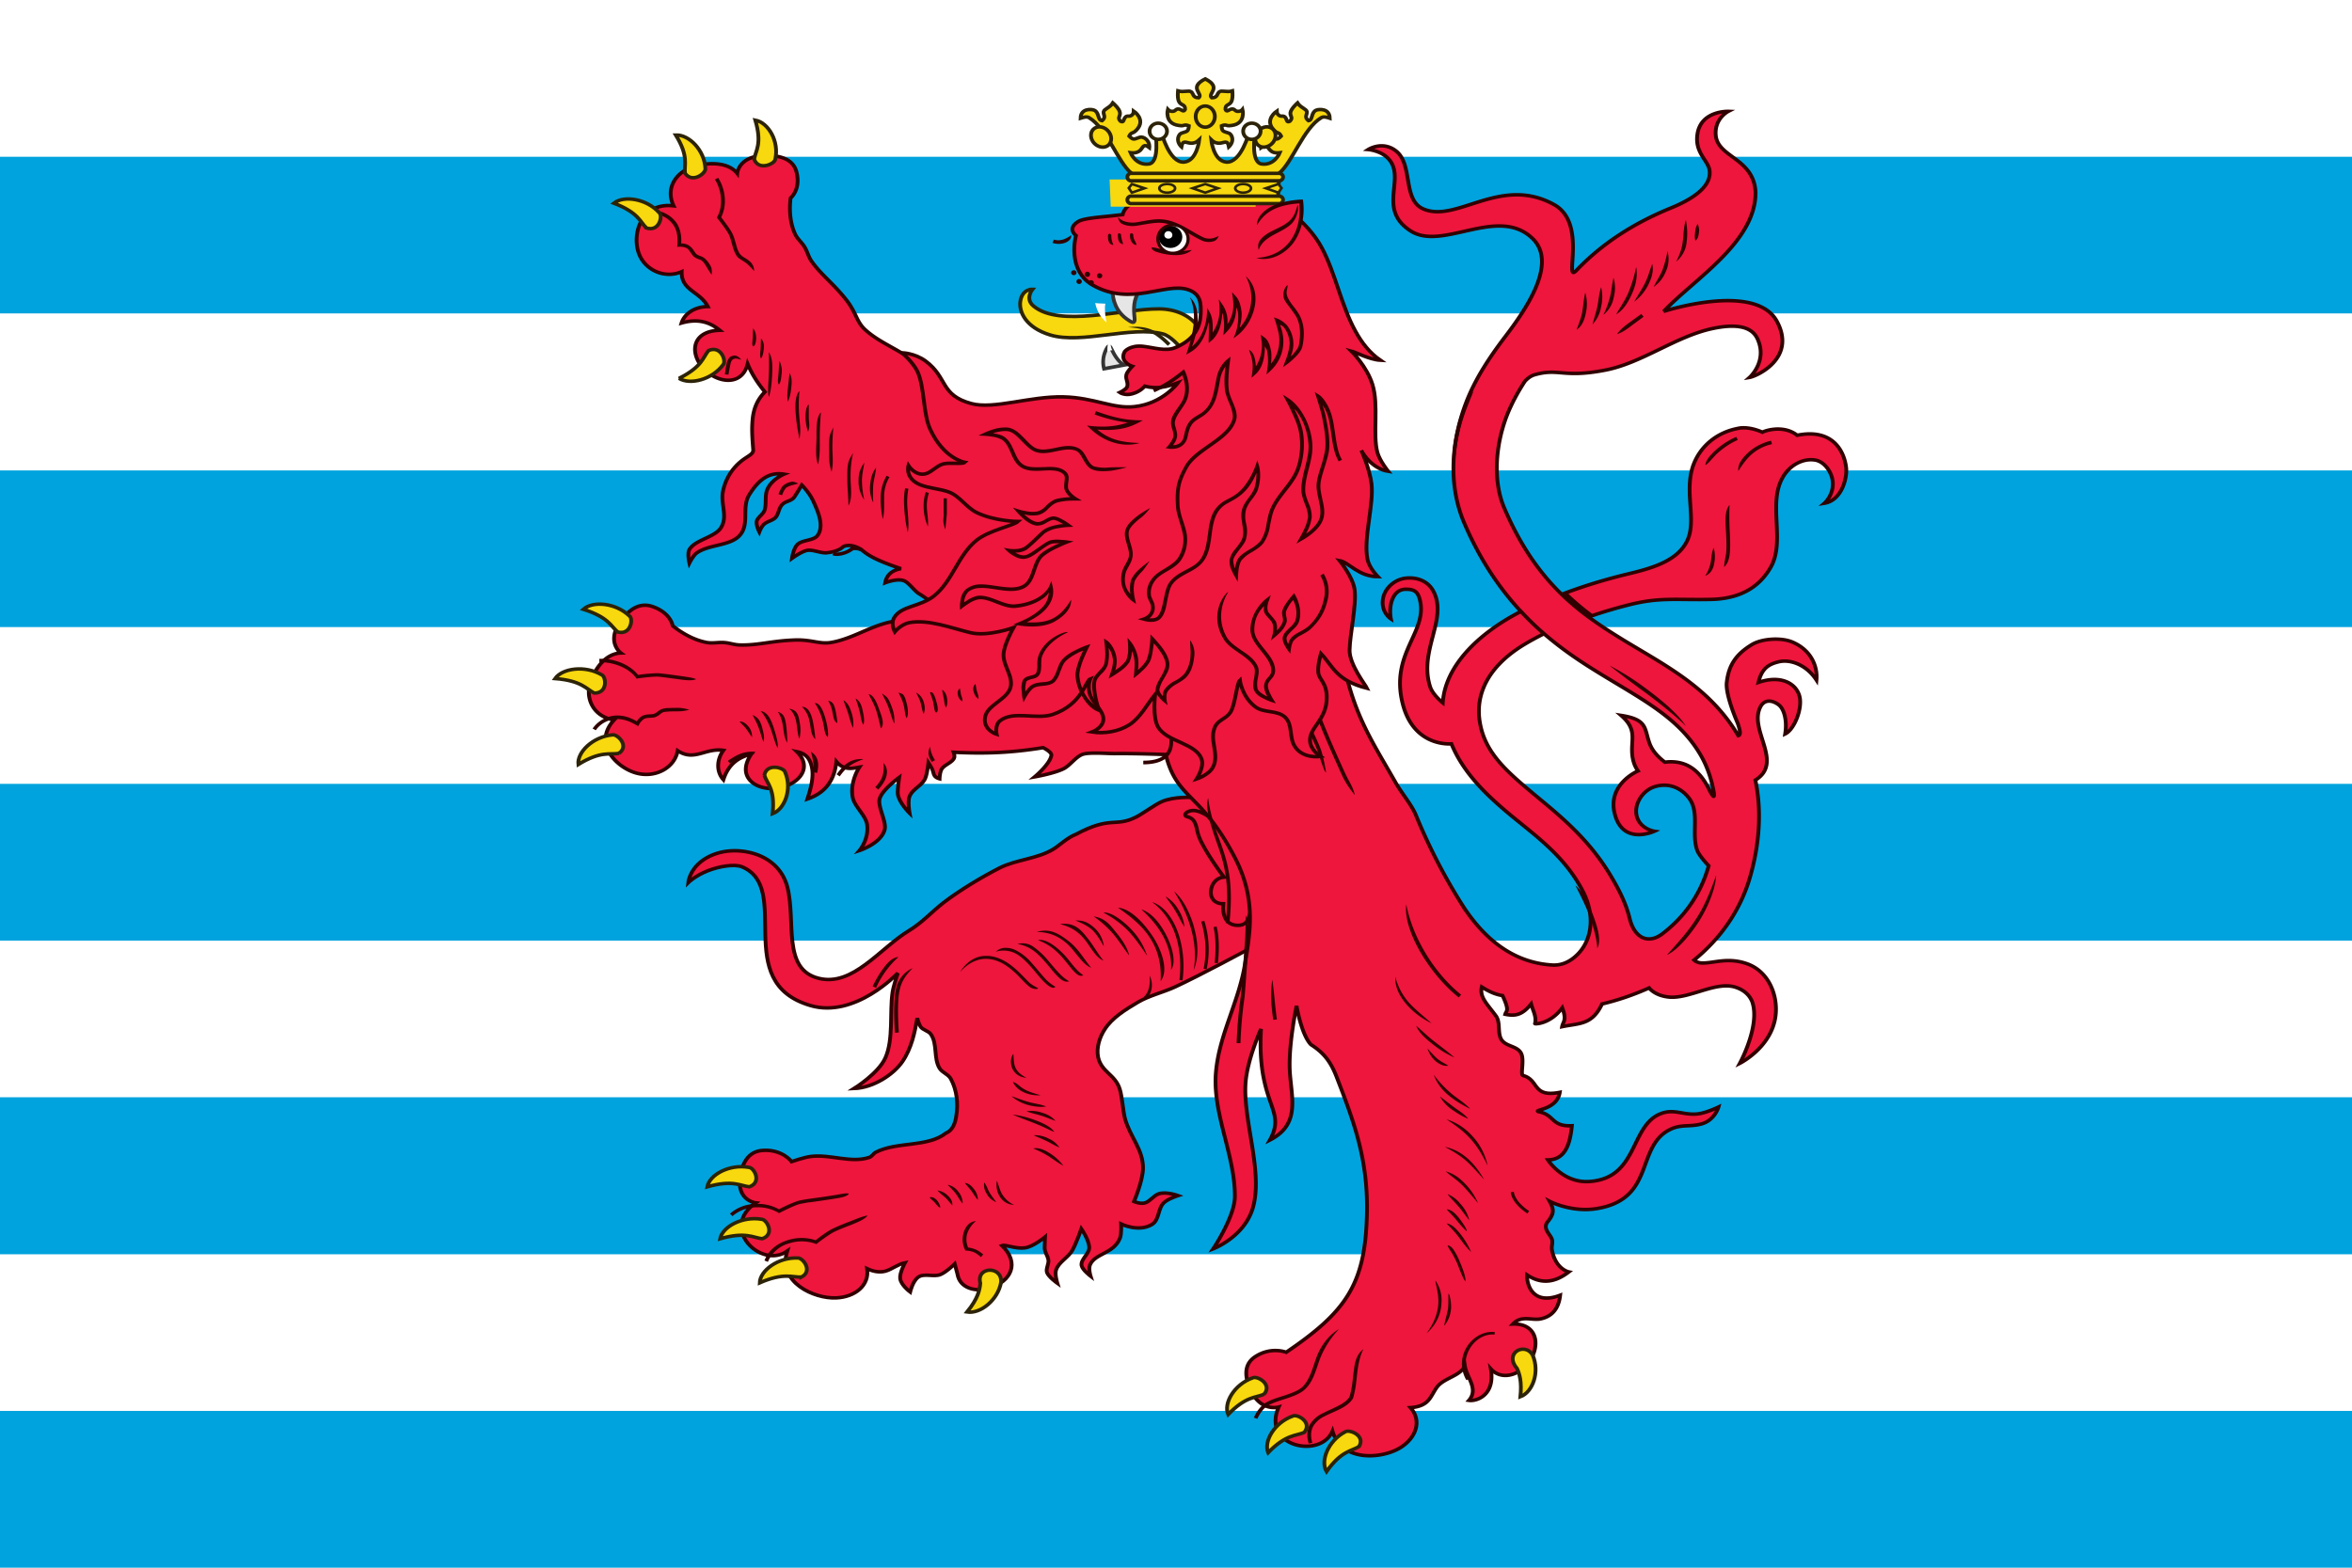 <svg xmlns="http://www.w3.org/2000/svg" width="48" height="32"><path style="fill:#fff;fill-opacity:1;stroke:none" d="M0 0h48v32H0z"/><path style="stroke:none;fill-rule:nonzero;fill:#00a3dd;fill-opacity:1" d="M0 28.8h48V32H0ZM0 22.398h48v3.204H0ZM0 16h48v3.2H0ZM0 9.602h48V12.8H0ZM0 3.2h48v3.198H0Zm0 0"/><path style="fill-rule:evenodd;fill:#ee163d;fill-opacity:1;stroke-width:.7;stroke-linecap:butt;stroke-linejoin:miter;stroke:#300000;stroke-opacity:1;stroke-miterlimit:4" d="M1374.329 555.714c-.25 0-.535.038-.82.115-3.957.802-7.022 3.59-8.306 7.41-1.746 5.346.749 11.113-1.176 15.2-1.854 3.972-6.523 5.385-10.98 6.531-4.241 1.108-8.127 2.406-11.62 3.82 1.604 1.68 3.28 3.17 4.955 4.545a84.204 84.204 0 0 1 6.701-2.14c5.882-1.642 8.805-.992 15.471-1.145 6.417-.153 9.411-3.438 10.98-6.34 2.816-5.156-.464-12.604 2.174-17.875 1.248-2.559 3.779-4.086 6.131-3.666 1.676.305 2.959 2.291 3.208 3.972.428 2.864-1.497 4.66-1.497 4.66 3.209-.573 4.242-5.042 4.028-7.143-.356-3.208-2.424-7.906-9.09-6.454-2.46-2.1-5.81-.993-6.452-.611 0 0-1.782-.955-3.707-.879Zm0 0" transform="matrix(.11 0 0 .102 -115.617 -47.95)"/><path style="fill-rule:evenodd;fill:#ee163d;fill-opacity:1;stroke-width:.7;stroke-linecap:butt;stroke-linejoin:miter;stroke:#300000;stroke-opacity:1;stroke-miterlimit:4" d="M1070.007 591.914s-3.53-.268-5.846.878c-1.14.535-3.6 2.483-4.706 3.056-3.885 2.1-4.562-.344-11.122 3.437-1.604.65-3.136 2.291-4.206 2.979-2.959 1.948-6.844 2.062-9.945 3.743-3.458 1.91-7.344 4.43-10.41 6.951-2.352 1.986-3.92 3.972-6.487 5.653-5.347 3.513-10.338 11.152-16.612 9.51-6.986-1.795-4.206-11.496-5.917-18.41-.855-3.399-3.386-6.148-7.664-6.95-4.064-.726-7.236.763-8.912 2.558-1.604 1.68-1.782 3.629-1.782 3.629s1.283-1.375 3.636-2.368c1.96-.84 4.883-1.413 6.31-.802 9.481 4.24-2.104 23.068 12.69 27.766 8.305 2.674 16.255-6.493 16.255-6.493s-.82 2.56-.998 3.896c-.535 3.972.213 9.396-1.32 13.062-1.247 3.094-5.81 6.15-5.81 6.15 3.6-.153 7.308-2.789 8.948-5.348 1.71-2.673 2.317-5.882 2.78-8.746 0 0 .214 1.031.606 1.719.428.687 1.497.84 1.925 1.527 1.248 1.948.463 4.775 1.604 6.799.5.878 1.676 1.222 2.103 2.139 1.105 2.215 1.39 4.965.998 7.41-.178 1.374-.641 2.864-1.925 3.436-3.386 2.865-9.09 1.643-13.01 3.82-.464.267-.714.878-1.213 1.031-3.386 1.222-7.236-.687-10.836-.19-1.212.152-3.565 1.03-3.565 1.03s-1.675-2.444-5.205-2.253c-2.673.114-3.85 2.253-4.313 5.041-.82 5.004 2.852 5.462 2.852 5.462-6.809 5.08 1.034 13.33 5.846 9.663-1.782 6.264 4.99 9.548 9.054 9.357 3.565-.153 6.239-2.52 5.775-5.843.963.496 2.21.84 3.387.496 1.176-.344 2.352-1.413 3.636-1.68 0 0-1.034 2.062-.892 3.17.143 1.298 1.854 2.673 1.854 2.673s.464-2.139 1.462-2.94c1.105-.88 2.851 0 4.135-.535 1.07-.459 2.673-2.14 2.673-2.14l.5 2.025c.427 2.865 3.386 3.705 6.095 2.788 3.85-1.375 5.525-4.965 2.174-8.479.642-.267 2.496.688 4.207.459 1.568-.191 3.778-2.177 3.778-2.177s-.071 1.413-.071 2.215c.036.878.5 1.413.677 2.291.179.84-.499 1.757-.25 2.598.322.916 1.926 2.138 1.926 2.138s-.5-1.757-.25-2.597c.464-1.642 2.317-2.52 3.066-4.048.748-1.452 1.64-4.24 1.64-4.24s1.461 2.254 1.461 3.781c0 1.26-1.604 2.292-1.426 3.552.143.879 1.676 2.14 1.676 2.14s-.428-1.452-.107-2.254c.927-2.33 4.42-2.215 5.56-5.347.321-.879.215-2.827.215-2.827s3.28 1.72 5.739.077c1.39-.917 1.033-3.17 2.21-4.354.748-.764 2.602-1.413 2.602-1.413s-2.246-.879-3.6-.344c-.891.344-1.497 1.375-2.389 1.757-.89.382-2.174-.23-2.174-.23s1.64-4.086 1.675-6.645c.036-3.781-2.424-6.302-3.35-9.968-.357-1.452-.535-4.469-.963-5.882-.856-2.98-3.458-3.4-4.028-6.455-.32-1.833.25-3.857 1.212-5.461 1.39-2.368 3.85-3.973 6.167-5.462 2.103-1.337 4.634-1.948 6.88-3.056 4.67-2.33 13.724-7.6 13.724-7.6l.499-15.888-9.625-14.514Zm0 0" transform="matrix(.11 0 0 .102 -93.358 -44.097)"/><path style="stroke:none;fill-rule:evenodd;fill:#300000;fill-opacity:1" d="M24.36 18.895c-.09-.301-.235-.567-.4-.7.102.16.247.422.333.715.09.293.121.617.066.895.121-.278.086-.61 0-.91Zm-.305-.317a.739.739 0 0 0-.27-.281c.078.113.152.207.211.312.063.102.106.207.176.309a.77.77 0 0 0-.117-.34Zm-.047.567c.086.285.094.601.062.859l.063.008a2.175 2.175 0 0 0-.063-.887c-.086-.297-.28-.629-.558-.71.25.179.41.44.496.73Zm-.496-.051c-.172-.254-.434-.543-.696-.567.235.164.477.352.641.598.164.242.25.54.23.902.18-.234-.003-.68-.175-.933Zm.199-.032c.156.266.207.543.187.735.114-.149.028-.477-.117-.746-.101-.184-.261-.414-.488-.488.176.16.32.328.418.5Zm-.64-.109c-.157-.16-.403-.348-.551-.324.175.09.351.215.5.367.148.156.273.34.39.512a1.397 1.397 0 0 0-.34-.555Zm-.282.094c-.125-.152-.223-.305-.469-.34.145.098.293.23.418.379.121.148.219.309.305.414-.027-.133-.125-.297-.254-.453Zm-.453-.106c-.133-.117-.227-.156-.39-.152.14.055.257.113.347.195.09.086.156.2.234.332a.6.6 0 0 0-.191-.375Zm2.242-.144-.062.015c.113.403.101.696.047.961l.062.012a1.94 1.94 0 0 0-.047-.988Zm-2.387.348c-.12-.149-.25-.325-.558-.282.254.063.39.176.508.32.113.141.218.36.379.426-.122-.148-.207-.316-.329-.464Zm2.637-.235-.062.016c.043.18.054.441.023.73l.066.004c.032-.289.024-.558-.027-.75Zm-2.98.332c-.243-.195-.422-.297-.692-.219.301.004.485.114.645.262.156.152.3.41.469.469-.133-.156-.247-.363-.422-.512Zm.125.547c-.055-.055-.11-.129-.176-.21-.133-.165-.418-.434-.613-.388.261.094.43.266.558.426.067.078.121.156.18.215.055.059.113.105.187.078-.043-.035-.086-.066-.136-.12Zm-.348.086c-.074-.074-.156-.176-.242-.277a1.525 1.525 0 0 0-.285-.266.375.375 0 0 0-.332-.062.722.722 0 0 1 .293.113c.097.062.187.156.273.254.086.097.164.203.242.281.078.082.156.14.246.113a.844.844 0 0 1-.195-.156Zm-.305.09c-.078-.086-.168-.2-.265-.309a1.045 1.045 0 0 0-.328-.261.428.428 0 0 0-.2-.047h.004a.277.277 0 0 0-.207.078.546.546 0 0 1 .375.023c.11.051.211.145.305.246.098.106.183.22.27.313.085.09.214.203.265.133a.835.835 0 0 1-.219-.176Zm-.25.14a.587.587 0 0 1-.07-.054c-.055-.055-.121-.125-.2-.203-.16-.153-.366-.317-.632-.336h-.07c-.34.015-.504.332-.504.332s.226-.297.57-.27c.238.016.434.168.59.317.074.074.14.148.2.203a.495.495 0 0 0 .077.062c.028.02.133.051.157.016 0 0-.102-.055-.118-.067Zm2.27.25.05.043a.416.416 0 0 0 .07-.484c.02.176-.01.336-.12.441Zm-2.625 1.418c-.031-.085-.024-.183-.035-.261-.055.074-.063.18-.028.281.04.102.13.195.297.207-.133-.066-.199-.14-.234-.227Zm.152.438c-.078-.05-.117-.11-.195-.125.027.059.07.117.152.172a.676.676 0 0 0 .414.097c-.187-.05-.297-.093-.37-.144Zm.164.293c-.113-.027-.23-.074-.39-.129a.9.9 0 0 0 .37.188c.118.027.227.039.34.023-.105-.043-.21-.055-.32-.082Zm.239.21a.662.662 0 0 0-.32-.03c.109.043.206.058.3.09.094.027.184.07.293.105a.555.555 0 0 0-.273-.164Zm-.06.184a2.13 2.13 0 0 0-.546-.148c.211.09.383.148.52.207.14.055.238.113.332.148-.055-.085-.16-.144-.305-.207Zm.192.344a.6.6 0 0 0-.308-.07c.101.05.195.082.277.125.086.043.16.09.25.125a.496.496 0 0 0-.219-.18Zm.008.29c-.105-.067-.21-.11-.324-.09.09.038.187.081.289.144.102.062.203.144.328.21a1.042 1.042 0 0 0-.293-.265Zm-.95.859c-.05-.078-.073-.18-.116-.29-.02.122.004.231.058.32a.348.348 0 0 0 .293.173.557.557 0 0 1-.234-.203Zm-.585-.121c-.047-.063-.102-.114-.184-.125.04.058.09.105.13.16.042.054.074.12.136.187a.352.352 0 0 0-.082-.222Zm.309.054c-.032-.062-.051-.129-.098-.187a.304.304 0 0 0 .043.215c.035.07.09.14.203.187-.062-.086-.113-.152-.148-.215Zm-.622.008a.342.342 0 0 0-.222-.148c.062.066.12.12.168.183.047.063.078.133.137.2a.357.357 0 0 0-.082-.235Zm-.214.078a.367.367 0 0 0-.215-.11c.055.063.117.106.168.153.047.047.086.098.133.152.011-.082-.032-.144-.086-.195Zm-.243.074c-.035-.03-.074-.058-.132-.043.027.04.058.059.086.086.027.024.082.11.128.125.008-.05-.05-.14-.082-.168Zm0 0"/><path style="fill-rule:evenodd;fill:#ee163d;fill-opacity:1;stroke-width:.7;stroke-linecap:butt;stroke-linejoin:miter;stroke:#300000;stroke-opacity:1;stroke-miterlimit:4" d="M1073.429 596c-1.426-.878-2.923-2.024-4.42-1.184-.642.42-.464.879 0 .955 1.818.497 1.568 2.368 2.103 3.858 1.034 3.055 4.67 8.211 4.67 8.211-1.426.153-2.317 1.337-2.424 2.903-.072 1.222.606 2.444 2.317 2.444-.214 2.368.499 4.278 2.638 4.316 1.39.038 1.96-.764 2.317-2.368 2.887-5.041-1.034-15.812-7.201-19.135Zm0 0" transform="matrix(.11 0 0 .102 -93.358 -44.097)"/><path style="stroke:none;fill-rule:evenodd;fill:#300000;fill-opacity:1" d="M18.031 19.762c-.09.117-.164.254-.222.37l.07.032a1.885 1.885 0 0 1 .457-.629c-.121.008-.219.11-.305.227Zm.254.437c-.035.153-.039.371-.035.555.004.18.016.328.016.328l.078-.008s-.012-.144-.016-.324c-.004-.18 0-.398.031-.535.043-.195.125-.305.266-.453a.588.588 0 0 0-.34.437Zm-1.2 4.188c-.089.015-.198.031-.304.047l-.308.043c-.09.015-.164.027-.207.043a2.662 2.662 0 0 0-.368.164.89.89 0 0 0-.464-.11.813.813 0 0 0-.536.2l.051.05a.746.746 0 0 1 .489-.18.82.82 0 0 1 .44.106l.02.012.02-.008s.25-.129.371-.168c.031-.012.106-.023.195-.04.094-.01.2-.026.309-.042.105-.016.215-.031.305-.047.093-.016.195-.039.226-.09-.047-.02-.148.004-.238.02Zm.25.55a4.516 4.516 0 0 0-.362.153c-.125.066-.309.21-.325.226a.92.92 0 0 0-.554-.007c-.211.062-.407.195-.492.421l.07.028a.648.648 0 0 1 .441-.38.828.828 0 0 1 .528.009l.023.008.016-.016s.218-.168.332-.227c.066-.035.21-.093.355-.148.145-.059.285-.117.34-.192-.082.008-.227.067-.371.125Zm2.33.231a.47.47 0 0 0 .03.344l.008.015h.024c.168.016.207.067.293.133l.046-.055c-.074-.058-.148-.12-.308-.14a.423.423 0 0 1-.02-.281.545.545 0 0 1 .18-.258c-.14.008-.219.12-.254.242Zm0 0"/><path style="fill-rule:evenodd;fill:#f8d80e;fill-opacity:1;stroke-width:.7;stroke-linecap:butt;stroke-linejoin:miter;stroke:#2c2308;stroke-opacity:1;stroke-miterlimit:4" d="M987.734 669.828c-1.676-.191-3.066-1.452-7.807 0 .428-2.445 4.135-4.583 7.7-3.896.962 0 2.53 2.98.107 3.896ZM1028.122 694.883c2.424.42 5.703-2.33 6.31-5.92.284-3.361-4.67-3.247-3.85.152-.108 1.337-.393 3.018-2.46 5.768ZM990.122 680.216c-1.675-.19-3.03-1.451-7.807 0 .428-2.406 4.135-4.545 7.7-3.895.962.038 2.53 3.017.107 3.895ZM997.394 687.893c-1.711.077-3.244-.955-7.735 1.146.07-2.444 3.386-5.118 7.022-4.965.962-.115 2.923 2.597.713 3.82Zm0 0" transform="matrix(.11 0 0 .102 -93.358 -44.097)"/><path style="fill-rule:evenodd;fill:#ee163d;fill-opacity:1;stroke-width:.7;stroke-linecap:butt;stroke-linejoin:miter;stroke:#300000;stroke-opacity:1;stroke-miterlimit:4" d="M1120.02 613.455a119.679 119.679 0 0 1-8.627-18.028c-.749-1.986-2.71-4.506-3.672-6.34-3.208-6.11-6.167-10.923-8.198-17.683-4.599-15.24-3.672-38.46-3.672-38.46l-22.636-12.72s-11.585 5.5-17.788 5.08c-6.345-.42-14.9-1.87-20.354-5.08-4.313-2.52-8.27-5.69-11.764-9.242-1.746-1.719-2.709-4.125-4.491-5.843-2.816-2.712-6.809-4.087-9.59-6.837-1.675-1.642-1.603-3.361-3.528-5.996-2.531-3.438-4.634-4.965-6.452-7.754-.642-1.03-.749-1.986-1.39-3.017-.571-.916-1.284-1.49-1.676-2.482-1.39-3.285-.784-7.104-.784-7.104s1.889-1.68 1.105-5.118c-.57-2.597-2.852-3.4-5.704-3.4-5.062.039-5.311 3.59-5.311 3.59-1.711-2.329-5.347-2.214-7.95-1.412-3.208.954-5.49 4.2-3.85 7.906-6.095-.764-7.806 5.767-6.416 9.624 1.177 3.323 4.848 5.004 7.914 3.552-.107 3.82 3.386 3.896 4.848 6.99-2.353 0-4.35 1.375-4.884 3.284 3.101-.955 5.276-.153 7.094 1.452-5.062.152-5.525 4.277-3.387 7.18 2.424 3.323 7.486 4.354 8.556-.458.855 2.215 1.925 3.895 3.208 5.614-1.462 1.604-2.103 3.437-2.281 5.462-.179 2.062-.072 3.513.107 6.072.106.955-1.034 1.26-2.318 2.407-1.283 1.145-2.709 3.017-3.28 5.92-.498 2.635.963 5.041-.391 7.333-1.14 1.91-4.813 2.406-5.846 4.354-.428.802 0 2.711 0 2.711s.713-1.527 1.354-2.024c2.14-1.68 6.096-1.413 7.878-3.4 2.068-2.29.357-5.652 1.89-8.287 1.675-2.865 3.564-4.583 6.416-4.087 0 0-2.388 1.07-3.137 3.209-.428 1.26-.071 2.788-.463 4.048-.214.687-1.212 1.375-1.426 2.062-.214.84.463 2.254.463 2.254s.392-1.146.927-1.604c.57-.497 1.319-.65 1.89-1.108.748-.611.712-1.871 1.318-2.635.606-.84 1.569-.726 2.246-1.49.32-.42 1.497-2.559 1.497-2.559s1.426 1.528 2.139 3.247c.713 1.718 2.103 4.774.82 6.798-.713 1.146-2.959.879-3.814 1.91-.749.878-.963 2.712-.963 2.712s1.783-1.414 2.888-1.605c1.033-.152 2.424.573 3.493.497 2.353-.23 3.066-1.184 3.066-1.184s1.247-.917 3.422.535c1.07.993 2.46 2.062 7.343 3.819-1.747.344-2.673 1.337-2.923 2.826 0 0 2.174-.916 3.458-.42.962.382 2.032 2.177 2.923 2.674 1.176.725 3.743 3.017 3.743 3.017-2.567.573-6.488 2.024-8.912 2.52-3.85.803-7.2 3.362-11.086 4.126-2.282.458-3.636-.573-6.88-.459-4.278.153-6.737 1.07-10.088.993-1.177 0-2.068-.458-3.244-.496-1.07-.038-1.96.19-2.994 0-3.494-.688-6.346-3.361-6.346-3.361s-.32-2.483-3.6-3.781c-2.46-.993-4.42.458-6.024 2.826-2.816 4.201 0 6.416 0 6.416-2.888.115-4.813 3.209-5.632 5.806-.999 3.17.427 6.913 4.384 7.6-4.028 4.622.463 9.701 4.385 10.694 3.457.879 6.88-1.222 7.414-4.545 3.102 2.215 5.098-.61 8.484-.076-1.319 1.948-1.283 4.354 0 5.882.927-3.132 2.816-4.507 5.169-5.118-2.71 4.316.463 6.99 4.028 6.875 4.135-.153 7.807-3.82 4.42-7.372 1.248.268 1.997.917 2.389 1.834 1.07 2.33.285 5.27-.428 7.638 2.959-1.07 4.99-3.323 5.383-7.486 1.497 1.91 3.101 1.299 4.277 1.108 0 0-1.818 2.826-1.247 6.073.32 1.795 2.46 3.628 2.673 5.461.357 2.941-1.426 5.156-1.426 5.156s3.957-1.375 4.67-4.125c.428-1.642-1.319-4.583-.927-6.225.464-1.795 3.636-4.278 3.636-4.278s-.356 2.597-.25 3.361c.25 1.757 2.175 3.781 2.175 3.781s-.392-2.33 0-3.36c.606-1.528 2.246-2.063 2.888-3.553.392-.954.606-3.17.606-3.17s.57.955.748 1.414c.285.763.143 1.45 1.32 1.795 0 0 .035-1.375.427-1.986.499-.802 1.747-1.184 2.21-2.025.285-.458-.036-1.298-.036-1.298 5.597.305 10.552.153 16.612-.917 0 0 1.64.879 1.533 1.528-.25 1.757-3.102 4.316-3.102 4.316s3.886-.726 5.526-1.719c1.105-.687 2.103-2.253 3.28-2.75 1.211-.535 4.883-.153 6.202-.19 4.028-.039 9.304.19 9.304.19 2.138 9.167 6.487 7.41 12.868 20.7 3.957 8.25 2.78 14.896 1.854 21.084-1.14 7.867-5.026 14.59-5.454 22.495-.392 7.983 3.636 16.232 3.565 24.215-.036 4.048-4.029 10.427-4.029 10.427s5.81-2.368 7.38-8.25c1.924-7.333-1.926-17.569-1.355-25.131.356-4.66 2.852-10.618 2.852-10.618-.25 4.736.107 8.059.641 10.58 1.177 5.69 3.244 7.294.998 11.648 6.132-3.36 3.708-9.242 3.672-14.819-.036-3.131.428-7.409 1.283-12.03 0 0 .891 5.767 2.674 7.753 2.566 1.757 3.743 3.666 4.74 6.416 3.21 8.976 5.954 16.614 5.633 27.881-.356 13.788-3.957 19.212-14.972 27.27 0 0-2.709-1.184-5.632.802-2.21 1.49-2.103 3.934-1.07 6.531 1.89 4.698 5.312 3.629 5.312 3.629-3.208 7.906 7.771 10.427 9.981 4.812 1.711 6.264 9.197 5.576 12.584 3.323 2.958-1.986 4.028-5.385 1.889-8.02 1.105-.077 2.353-.383 3.173-1.3.855-.916 1.283-2.444 2.21-3.36 1.568-1.452 3.814-1.795 4.705-3.667.32 2.292 2.602 4.583.749 6.875 1.461.23 4.919-1.07 4.063-6.302 1.854 2.215 4.813 1.413 6.63-.764 2.639-3.17 2.39-8.364-2.53-8.211 1.533-1.757 3.244-.764 4.955-.993 2.21-.42 3.529-1.986 3.814-4.774-5.205 2.138-6.238-2.292-6.131-4.049 3.28 2.368 5.988.84 7.735-.611 0 0-2.495-.535-3.137-4.469-.107-.687.214-1.413 0-2.062-.25-.955-1.818-2.139-.784-3.514 1.283-1.68 1.14-2.559.356-4.087 0 0 4.207 2.368 8.983 1.414 10.801-2.063 6.845-12.68 13.653-15.927 1.854-.878 3.351-.382 5.347-.917 2.638-.649 3.351-3.437 3.351-3.437s-2.032 1.07-3.6 1.337c-2.78.458-4.563-1.108-7.13 0-5.703 2.406-4.135 12.795-13.082 13.558-5.026.459-7.842-4.315-7.842-4.315 3.386-.039 4.135-3.476 4.455-6.837-3.92.19-3.137-2.215-6.238-2.826-.855-.42 3.494-.344 3.993-3.858-4.028.84-4.1-1.146-5.312-2.444a3.155 3.155 0 0 0-1.497-.917c-.57-.114.32-3.17-.392-4.507-.749-1.451-2.71-1.26-3.6-2.635-.82-1.375-.143-3.437-1.034-4.774-1.711-2.52-3.066-3.743-2.638-5.806 1.176.803 2.424 1.49 3.85 1.72 1.39 3.17.677 3.016.499 3.742 1.854.42 3.172.153 4.812-2.062.357 1.451 1.034 2.52.713 3.934.071.114 2.888.038 5.062-3.17.891 2.558.143 2.711-.036 3.78 3.244-.725 5.561-.305 7.415-4.544 3.03-.764 5.953-1.872 8.734-3.209 0 0 1.033 1.566 3.742 1.834 3.708.343 8.413-3.056 12.013-2.063 1.569.459 2.852 1.49 3.387 3.056 1.497 4.736-2.317 12.26-2.317 12.26s6.987-3.743 6.702-11.267c-.143-3.781-2.032-7.524-5.597-8.746-3.565-1.26-6.131.076-8.306-.077-.82-.076-1.283-.573-1.283-.573 4.955-4.354 8.662-10.006 10.444-16.843 1.605-6.073 2.175-12.795.927-19.173 5.276-3.514-1.14-9.854.856-14.475.784-1.872 2.388-1.49 3.493-.573.891.726 1.604 2.94 1.177 5.805 1.746-.878 3.457-5.538 2.53-7.982-.784-2.215-3.422-3.82-7.485-2.33.641-2.94 2.032-3.666 3.778-4.125 2.032-.534 5.062.497 6.987 3.667.25-2.788-1.034-6.073-4.527-7.639-2.032-.917-5.668-.687-7.522.573-2.887 1.91-4.242 4.087-4.598 7.524-.285 2.559 2.032 8.173 2.032 8.173.428 1.337.641 2.368.107 2.483-5.526-10.083-14.33-14.437-22.28-19.784-7.949-5.309-15.47-11.458-21.138-25.78-2.14-5.386-1.64-12.566.499-18.524.855-2.33 1.996-4.622 3.315-6.799 0 0 .784-1.03 1.854-1.336 4.491-1.375 5.204.725 13.046-.917 6.845-1.413 13.083-6.76 19.927-8.326 3.814-.879 7.13-.688 8.306 1.986 1.996 4.507-1.426 7.791-1.426 7.791 1.283-.229 8.77-3.819 5.062-11.228-3.993-7.945-20.996-1.987-20.996-1.987 5.632-6.454 17.11-13.825 17.039-23.87-.357-6.799-6.951-6.913-7.379-11.305-.32-3.4 2.317-4.851 2.317-4.851s-4.955-.191-5.703 4.392c-.606 3.82 1.853 5.27 2.21 7.295.356 2.215-1.034 4.965-7.201 7.677-7.2 3.17-12.94 7.333-17.503 12.49-2.388 2.673 2.103-9.473-4.1-13.178-9.98-5.996-18.18 3.858-24.382.803-3.778-1.872-1.782-8.9-4.99-11.573-2.496-2.1-5.133-.267-5.133-.267s2.138.19 3.529 1.604c3.814 3.895-2.104 10.197 4.313 14.666 5.917 4.163 16.184-5.118 22.6 1.49 4.848 4.965-1.283 14.398-5.097 19.784-2.816 4.01-5.419 8.211-7.13 12.947-2.673 7.448-3.529 16.309-.428 24.176 6.31 15.927 15.685 23.833 24.133 29.486 8.449 5.69 15.471 9.204 19.713 16.957 1.284 2.368 2.103 5.004 2.531 7.792.072 1.146-.356.19-.677-.306-1.782-4.201-4.349-6.53-8.448-5.996-1.64-1.337-2.389-2.56-2.78-3.59-1.106-3.094-.286-4.927-5.348-5.767 3.101 2.902 1.782 4.812 2.068 7.867.107 1.108.392 2.216 1.069 3.247 0 0-5.525 2.52-4.385 8.25 1.39 6.874 7.415 3.819 7.415 3.819s-2.71-.459-3.28-3.132c-.499-2.368 1.141-5.08 3.423-5.805 2.46-.802 4.812.19 6.31 2.33 2.031 2.864.356 7.18 1.532 10.503.428 1.145 2.103 3.017 2.103 3.017-1.461 5.652-4.527 10.35-8.77 13.75-2.566 1.947-5.025.61-5.88-3.17-.642-2.789-1.712-5.31-3.53-8.594-4.491-8.135-10.516-12.91-15.328-17.302-4.812-4.392-8.413-8.097-9.054-14.246-.428-4.24.998-9.777 8.02-14.513a50.586 50.586 0 0 1 3.993-2.368 53.827 53.827 0 0 1-4.278-4.469c-1.07.611-2.103 1.222-3.066 1.872-6.844 4.583-11.086 10.388-11.442 16.423 0 0-1.818-1.566-2.317-3.132-2.246-7.333 3.386-13.673.534-19.288-.89-1.757-2.638-2.635-4.598-2.559-2.389.039-4.492 2.025-4.741 4.393-.285 2.559 1.497 3.78 1.497 3.78-.428-2.329.178-5.957 2.816-5.92 1.355 0 2.068.383 2.46 1.72 1.925 6.76-5.633 10.846-3.03 21.426 2.139 8.555 8.983 7.791 8.983 7.791.25.65.534 1.299.82 1.91 2.317 4.774 5.81 8.364 9.34 11.61 5.025 4.584 10.622 8.556 14.151 15.813 2.53 5.156 1.747 10.35-1.319 13.215-.998.954-2.424 1.833-4.278 1.718-7.521-.496-12.832-5.538-16.682-11.992Zm0 0" transform="matrix(.11 0 0 .102 -93.358 -44.097)"/><path style="stroke:none;fill-rule:evenodd;fill:#300000;fill-opacity:1" d="m14.656 3.629-.066.035c.125.191.183.52.05.758l-.007.023.012.016s.168.21.226.32c.066.13.07.293.16.438.024.039.067.066.11.093.043.028.09.055.117.083.07.066.133.136.133.136s.007-.105-.079-.187a.697.697 0 0 0-.128-.09.351.351 0 0 1-.086-.074c-.078-.117-.082-.282-.16-.43-.063-.117-.208-.297-.22-.316.134-.266.075-.598-.062-.805Zm-1.316.66-.004.074s.262.004.418.246a.499.499 0 0 1 .07.246c.008.082 0 .141 0 .141l-.004.043.043-.004s.028 0 .063.004a.261.261 0 0 1 .097.031c.047.035.07.094.122.153.03.035.07.05.109.066.035.012.066.024.082.043.031.027.07.09.101.145.032.054.086.132.086.132s.016-.109-.015-.168a.605.605 0 0 0-.117-.16.273.273 0 0 0-.11-.058c-.035-.016-.062-.028-.078-.047-.039-.047-.066-.114-.137-.16-.039-.032-.09-.04-.132-.047h-.032c0-.024.004-.051 0-.117a.644.644 0 0 0-.082-.282c-.175-.27-.48-.28-.48-.28Zm21.066.203c-.05.145-.043.29-.062.426-.016.14-.059.273-.137.422a.578.578 0 0 0 .215-.41c.02-.145.012-.293-.016-.438Zm.239.078s-.04.063-.047.137c-.008.074-.02.16.004.203.058-.039.066-.12.074-.195.004-.078-.031-.145-.031-.145Zm-.614.555a2.248 2.248 0 0 1-.105.39c-.047.118-.121.22-.176.34a.684.684 0 0 0 .246-.312.607.607 0 0 0 .035-.418Zm-.312.262c-.047.12-.078.246-.137.37-.059.126-.145.25-.23.4a.945.945 0 0 0 .3-.372c.063-.133.098-.262.067-.398Zm-.328.062a2.78 2.78 0 0 1-.168.547c-.078.168-.18.313-.239.418.125-.066.23-.215.309-.39.082-.172.137-.376.098-.575Zm-.461.223c-.035.133-.04.258-.07.379a1.993 1.993 0 0 1-.137.375.58.58 0 0 0 .21-.356.727.727 0 0 0-.003-.398Zm-.254.191c-.043.13-.051.258-.074.383-.028.125-.067.246-.102.375a.678.678 0 0 0 .176-.36.858.858 0 0 0 0-.398Zm-.324.11c-.032.132-.04.277-.063.406-.027.129-.074.246-.113.351.113-.074.16-.199.187-.335a.814.814 0 0 0-.011-.422Zm1.144.437c-.129.09-.215.156-.293.211-.074.059-.14.11-.203.2.11-.036.176-.087.254-.141.074-.059.164-.121.289-.215Zm-18.125.293c-.008.082-.004.164-.012.227-.004.066-.015.117.012.14.035-.008.05-.062.059-.133.004-.07 0-.16-.059-.234Zm.16.207c-.004.07-.004.149-.008.219-.007.074-.023.137.008.187.031-.035.047-.105.055-.18.008-.077.008-.163-.055-.226Zm.16.281c.004.106.008.278 0 .454-.007.171-.027.347 0 .457.04-.102.059-.282.067-.457.008-.176.008-.348-.067-.454Zm-.714.067c-.016.004-.036.008-.051.015-.035.012-.067.055-.086.114a.935.935 0 0 0-.031.152l-.016.102.074.007.016-.101c.012-.05.023-.117.031-.14.016-.06.047-.075.07-.083.028-.008.032-.004.047-.004.035.004.098.024.098.024-.055-.07-.106-.09-.152-.086Zm.933.113c-.015.09-.015.188-.023.274-.008.085-.024.156.008.203.035-.035.046-.11.054-.2a.465.465 0 0 0-.039-.277Zm.203.246-.031.29c-.008.093-.027.19 0 .292a.942.942 0 0 0 .066-.289c.012-.098.02-.2-.035-.293Zm13.961.363c-.164.196-.281.47-.355.79-.078.32-.114.69-.04 1.101 0-.41.036-.773.114-1.086.074-.316.191-.578.281-.805Zm-13.758.004c-.105.09-.086.38-.07.536.012.148.04.28.07.44.032-.163.008-.296-.003-.444a2.693 2.693 0 0 1 .003-.532Zm.188.27c-.063.062-.067.195-.063.32.008.082.02.149.051.239.035-.098.024-.16.016-.239-.004-.078 0-.168-.004-.32Zm.25.164c-.098.09-.09.348-.09.527-.004.176-.027.403.031.532.043-.176.035-.356.035-.532 0-.18.008-.351.024-.527Zm.254.305c-.078.16-.09.156-.086.464.004.149-.012.27.05.442.036-.156.02-.297.016-.441a3.892 3.892 0 0 1 .02-.465Zm.402.523c-.105.172-.12.203-.117.535 0 .184.02.36.023.54.082-.145.047-.36.043-.536-.004-.18.008-.355.051-.539Zm.23.2a.545.545 0 0 0-.117.35.658.658 0 0 0 .114.407 1.902 1.902 0 0 1-.047-.402c.004-.125.031-.242.05-.356Zm.239.1c-.07.09-.106.2-.117.321a.65.65 0 0 0 .058.39c-.004-.148-.008-.273.004-.386.016-.113.047-.215.055-.324Zm.215.165a.884.884 0 0 0-.121.45c-.004.148.015.292.043.437.039-.149.023-.293.027-.434a.78.78 0 0 1 .11-.426Zm-1.926.121c-.008 0-.012 0-.02.004a.357.357 0 0 0-.152.066c-.039.028-.059.075-.078.114-.02.039-.031.07-.031.07l.074.023s.008-.03.027-.066a.357.357 0 0 1 .059-.09.534.534 0 0 1 .121-.05l.125-.032s-.07-.039-.125-.039Zm2.305.133c-.032.152-.028.3-.016.453.012.148.031.297.07.445.028-.152.004-.3-.004-.449a1.49 1.49 0 0 1 .016-.437Zm.422.078c-.043.121-.051.242-.043.36a.968.968 0 0 0 .085.343c.012-.121-.011-.234-.019-.348a.827.827 0 0 1 .039-.335Zm.363.129v.316c.008.102-.035.133.035.32l.031-.32v-.316Zm-1.805.984a.18.18 0 0 0-.098.024.454.454 0 0 1-.187.086.262.262 0 0 1-.148 0l-.032.066c.055.023.121.02.196.004a.626.626 0 0 0 .222-.098c.004-.008.024-.011.047-.008.024 0 .05.004.078.012.055.016.117.043.117.043s-.035-.094-.093-.11c-.032-.01-.067-.015-.102-.019Zm9.152 2.172h-.074c.02.629.477 1.664.852 2.485.078.171.164.289.265.414-.03-.16-.12-.278-.195-.442-.375-.82-.828-1.86-.848-2.457Zm-14.375.121.004.07c.243-.011.579.094.743.313l.015.02.024-.004s.277-.04.41-.036c.074.004.23.028.386.047.153.024.31.043.395.004-.074-.035-.23-.05-.383-.074-.156-.02-.308-.043-.398-.047a2.887 2.887 0 0 0-.403.035c-.187-.234-.53-.343-.793-.328Zm20.618.137s.265.21.601.457c.336.242.723.55.957.777-.18-.28-.57-.59-.91-.836-.34-.246-.648-.398-.648-.398Zm-6.446.238-.074.012s.05.312.102.469c.117.351.324.672.453 1.008.055.148.144.46.18.453 0 0-.051-.32-.11-.477-.133-.348-.336-.664-.45-1.004-.046-.144-.1-.46-.1-.46Zm-6.496.137c-.05.047-.05.105-.035.16.016.055.04.106.098.145.004-.063-.02-.114-.032-.16-.015-.047-.015-.09-.03-.145Zm-.316.09c-.055.043-.05.097-.04.144.012.047.04.094.09.121.008-.054-.015-.093-.027-.132-.008-.04-.011-.079-.023-.133Zm-.36.027c.004.074.024.129.032.188.011.058.011.117.043.175.035-.058.03-.12.023-.183-.012-.067-.031-.13-.098-.18Zm-.23.05a.03.03 0 0 0-.02.009c.028.082.055.144.067.207.015.066.023.199.058.199.051-.008.036-.117.004-.223-.027-.101-.066-.199-.109-.191Zm-.664.009c.055.101.094.195.113.285.02.094.02.18.055.238.031-.058.031-.148.012-.25-.059-.258-.086-.242-.18-.273Zm.36 0c.046.09.081.156.097.226.02.067.02.137.059.207a.335.335 0 0 0 .003-.222.307.307 0 0 0-.16-.211Zm-.696.02c.055.109.105.202.14.304.036.101.06.207.11.309a.722.722 0 0 0-.047-.329c-.074-.203-.094-.21-.203-.285Zm-.273.011c.043.086.109.2.152.324.043.13.07.266.098.375.085-.082.011-.262-.036-.39-.046-.133-.113-.293-.214-.309Zm-.266.09c.027.074.062.176.086.277.023.102.031.203.074.258.024-.063.012-.164-.012-.27-.02-.109-.054-.214-.148-.265Zm-.246.035c.023.078.062.168.094.266.03.097.054.207.101.3a.695.695 0 0 0-.035-.32c-.031-.101-.074-.195-.16-.246Zm-.313.012c.047.074.075.16.09.246.02.086.02.168.094.207.004-.047-.012-.13-.027-.219-.02-.09-.04-.226-.157-.234Zm-.273.047c.066.09.125.226.16.363.04.137.027.265.106.332.015-.067-.004-.207-.04-.348-.039-.14-.105-.355-.226-.347Zm-.262.074a.556.556 0 0 1 .153.297c.03.12.023.285.12.363a3.543 3.543 0 0 0-.054-.379c-.031-.125-.082-.277-.219-.281Zm-2.527.023c-.063 0-.125 0-.184.004a.411.411 0 0 0-.133.016c-.046.011-.078.039-.109.062a.225.225 0 0 1-.078.043c-.063.012-.14 0-.219.035-.047.02-.078.059-.105.09-.008.012-.008.016-.016.024a.879.879 0 0 0-.11-.055.697.697 0 0 0-.304-.063.625.625 0 0 0-.488.266l.066.035s.125-.21.426-.23a.71.71 0 0 1 .27.058c.078.036.132.067.132.067l.035.023.02-.035s.012-.023.031-.05c.024-.024.051-.055.078-.067.051-.024.121-.016.2-.027a.31.31 0 0 0 .113-.06.263.263 0 0 1 .078-.05c.02-.004.062-.008.117-.012.055-.003.117-.003.176-.003.121 0 .23-.032.23-.032s-.105-.039-.226-.039Zm2.265.016c.086.07.13.176.149.293.023.117.02.242.062.32a.773.773 0 0 0 .004-.332c-.027-.184-.07-.254-.215-.281Zm-.585.047c.066.062.148.203.207.36.058.155.093.32.144.394.016-.086-.031-.254-.082-.414-.07-.211-.137-.317-.27-.34Zm.355.02c.05.066.082.16.102.277.02.117.023.25.09.351 0-.105-.008-.238-.024-.36-.02-.152-.05-.238-.168-.269Zm-.516.062c.04.078.09.168.125.265.04.098.059.204.098.282.027-.086-.004-.196-.031-.301-.04-.145-.094-.203-.192-.246Zm-.265.133c.035.05.082.082.12.132.04.047.075.11.134.188a.314.314 0 0 0-.082-.227c-.047-.054-.098-.093-.172-.093Zm8.828.226-.074.016c.043.203.011.34-.075.426-.085.09-.23.132-.441.132v.075c.223 0 .395-.051.5-.157.105-.11.133-.273.09-.492Zm-4.942.29c-.058.12-.027.21.036.308l.066-.035a.641.641 0 0 1-.102-.274Zm-2.43.1c.048.177.071.337.052.419l.074.015c.027-.113.062-.316-.125-.433Zm-1.218 0c-.184.005-.324.079-.477.188l.047.055a.937.937 0 0 1 .508-.203c-.027-.04-.05-.04-.078-.04Zm2.2.153c-.204.012-.333.137-.458.309l.063.043c.136-.192.254-.27.484-.352a.346.346 0 0 0-.09 0Zm.5.078c.015.192-.012.332-.169.492l.059.051c.168-.176.246-.39.11-.543Zm6.624.715c-.082.25.125.758.239 1.094.109.336.199.73.12 1.457l.075.008c.078-.739-.012-1.149-.125-1.489-.113-.34-.246-.605-.309-1.07Zm10.367 1.578c-.125.356-.25.649-.418.903-.164.257-.367.476-.585.722.218-.097.484-.422.652-.683.168-.262.34-.653.351-.942Zm-6.324.594c-.066.535.477 1.426 1.07 1.898l.051-.054c-.574-.461-1-1.203-1.12-1.844Zm-3.273.215s-.004.449-.028.66c-.007.066-.02.289-.035.512-.015.222-.031.449-.043.507-.074.516-.082.938-.082.938h.078s.008-.418.082-.93c.008-.066.024-.289.04-.511.015-.223.03-.45.039-.508.035-.395-.051-.668-.051-.668Zm3.05 1.262c-.011.21.087.402.235.57.129.148.3.281.504.379-.176-.157-.34-.285-.469-.43a1.268 1.268 0 0 1-.27-.52Zm-2.511.058c-.04.258-.024.54.02.82l.074-.007c-.04-.278-.055-.555-.094-.813Zm2.937.942c.051.128.164.238.301.347.133.11.29.219.48.3-.152-.132-.304-.241-.437-.347-.133-.105-.242-.215-.344-.3Zm.23.464c.048.141.118.223.192.278.074.054.149.086.235.074-.067-.047-.13-.07-.196-.121-.066-.047-.129-.121-.23-.23Zm.126.532c.078.21.203.343.336.449.129.101.261.18.41.25-.113-.121-.242-.195-.367-.297a2.247 2.247 0 0 1-.38-.402Zm.129.449a.815.815 0 0 0 .261.277c.102.07.2.133.317.176-.078-.094-.18-.156-.274-.223-.097-.07-.191-.148-.304-.23Zm.136.465c.157.109.32.218.461.37.145.15.262.34.375.575a1.248 1.248 0 0 0-.324-.617 1.166 1.166 0 0 0-.512-.328Zm-.035.562c.137.074.274.152.403.258.129.11.25.25.398.41-.215-.375-.477-.601-.8-.668Zm.016.5c.094.086.191.145.293.238.101.094.21.223.367.41a1.301 1.301 0 0 0-.324-.453.777.777 0 0 0-.336-.195Zm1.39.418-.062.008c.016.16.164.32.34.434l.035-.051c-.164-.106-.297-.258-.312-.39Zm-1.351.047c.059.086.14.152.21.238.075.082.142.184.231.293a.717.717 0 0 0-.18-.332.619.619 0 0 0-.261-.199Zm-.02.309c.047.054.11.113.176.191.067.078.137.172.23.254.028-.02-.109-.215-.175-.293-.07-.082-.14-.145-.23-.152Zm0 .289c.059.062.141.144.223.246.082.105.164.23.277.336a1.731 1.731 0 0 0-.222-.371c-.086-.106-.172-.196-.278-.211Zm.02.449c.012.043.05.094.086.152.039.063.074.137.11.215.062.152.116.309.167.367.012-.074-.043-.234-.11-.39a1.428 1.428 0 0 0-.108-.22c-.04-.066-.083-.12-.145-.124Zm-.25.715c.012.105.066.261.062.449-.007.184-.07.398-.242.629a.847.847 0 0 0 .305-.625.69.69 0 0 0-.125-.453Zm.266.273c0 .117.003.223-.012.328-.02.106-.055.207-.074.325a.602.602 0 0 0 .136-.317c.02-.113-.02-.344-.05-.336Zm-2.23.719s-.317.152-.477.617c-.07.2-.125.414-.266.559-.082.078-.223.129-.371.18-.145.046-.3.09-.414.167a.712.712 0 0 0-.211.285l.07.024s.074-.168.188-.25c.093-.066.246-.113.394-.16.149-.051.301-.102.399-.2.164-.16.214-.386.285-.581.14-.387.402-.641.402-.641Zm3.093.058c-.426.028-.754.543-.496.985l.066-.035c-.25-.422.11-.934.508-.895l.008-.05c-.028-.005-.059-.005-.086-.005Zm-2.598.352c-.14.106-.176.27-.195.441-.024.168-.031.352-.09.536-.098.152-.336.222-.543.332a.6.6 0 0 0-.258.222c-.058.098-.078.227-.031.395l.074-.016c-.043-.156-.023-.262.024-.344a.534.534 0 0 1 .226-.195c.2-.105.457-.172.578-.36v-.003l.004-.004c.059-.195.07-.387.09-.555.024-.172.055-.316.121-.449Zm0 0"/><path style="fill-rule:evenodd;fill:#f8d80e;fill-opacity:1;stroke-width:.7;stroke-linecap:butt;stroke-linejoin:miter;stroke:#2c2308;stroke-opacity:1;stroke-miterlimit:4" d="M963.315 558.8c-1.283-1.146-1.675-2.94-6.38-4.545 1.782-1.719 6.024-1.298 8.555 1.337.748.535.285 3.896-2.175 3.208ZM958.966 571.022c-1.497-.802-2.317-2.483-7.272-2.903 1.32-2.062 5.526-2.711 8.627-.764.856.344 1.212 3.705-1.355 3.667ZM963.53 583.091c-1.712.306-3.352-.535-7.522 2.215-.25-2.444 2.673-5.538 6.31-5.92.89-.229 3.243 2.177 1.211 3.705ZM990.514 587.483c.5 1.643 2.032 2.712 1.533 7.677 2.281-.917 3.672-4.965 2.317-8.326-.214-.917-3.422-1.872-3.85.65ZM988.625 464.195c.25-1.718 1.533-3.017.214-7.83 2.424.497 4.456 4.24 3.707 7.83-.071.917-3.066 2.407-3.921 0ZM975.792 466.984c-.178-1.72.748-3.323-1.711-7.64 2.46-.114 5.347 3.056 5.49 6.685.178.916-2.389 3.093-3.78.955ZM968.627 477.945c-1.177-1.222-1.426-3.055-6.025-4.965 1.89-1.604 6.096-.879 8.413 1.91.713.61.036 3.895-2.388 3.055ZM974.687 508.041c2.032 1.375 6.131.268 8.199-2.75.606-.687-.393-3.895-2.71-2.826-1.069 1.337-1.105 3.208-5.49 5.576ZM1083.232 711.344c-1.533.725-3.35.344-6.666 4.048-.891-2.291 1.14-6.034 4.563-7.333.82-.458 3.707 1.26 2.103 3.285ZM1130.785 711.84c2.281-.916 3.636-4.927 2.281-8.326-1.39-2.673-5.382-.458-2.923 2.636.5 1.145.927 2.711.642 5.69ZM1090.682 718.982c-1.533.726-3.386.344-6.701 4.049-.856-2.292 1.176-6.035 4.598-7.333.82-.458 3.672 1.26 2.103 3.284ZM1100.842 721.809c-1.426.955-3.28.84-6.025 5.003-1.176-2.139.285-6.149 3.458-7.944.749-.573 3.85.726 2.567 2.94ZM1071.076 497.882c-1.354-2.292-4.135-3.743-7.343-3.743-6.844-.038-18.43 3.781-23.277-.573-1.64-1.451-.179-3.36-.179-3.36s-1.96-.116-2.281 2.52c-.214 1.91.891 5.118 5.596 6.645 5.81 1.872 14.937-1.871 20.854-.229 1.426.382 3.137 2.56 3.137 2.56 1.675-.803 2.745-2.178 3.493-3.82Zm0 0" transform="matrix(.11 0 0 .102 -93.358 -44.097)"/><path style="stroke:none;fill-rule:evenodd;fill:#2c2308;fill-opacity:1" d="m23.832 7.059.055-.051c-.219-.219-.438-.383-.867-.328.414.02.597.164.812.379Zm0 0"/><path style="fill-rule:evenodd;fill:#e6e6e6;fill-opacity:1;stroke-width:.815;stroke-linecap:butt;stroke-linejoin:miter;stroke:#333;stroke-opacity:1;stroke-miterlimit:4" d="M1059.651 491.38c-.67 1.451-.616 3.138-.467 4.568.14 1.08-.305.986-1.03.5-1.53-1.029-2.3-2.348-2.682-3.591Zm0 0" transform="matrix(.08 -.045 -.047 -.077 -38.743 92.973)"/><path style="stroke:none;fill-rule:evenodd;fill:#fff;fill-opacity:1" d="M22.602 7.176a.621.621 0 0 1 .05-.29c.008.055.008.216.051.262a.33.33 0 0 0-.101.028Zm0 0"/><path style="fill-rule:evenodd;fill:#e6e6e6;fill-opacity:1;stroke-width:.7;stroke-linecap:butt;stroke-linejoin:miter;stroke:#333;stroke-opacity:1;stroke-miterlimit:4" d="M1060.133 490.587c-1.177 1.566-1.105 3.628-.927 5.385.107 1.07-.321.993-1.034.497-2.53-1.719-2.994-4.24-3.066-5.844Zm0 0" transform="matrix(.11 0 0 .102 -93.358 -44.097)"/><path style="stroke:none;fill-rule:evenodd;fill:#fff;fill-opacity:1" d="M22.352 6.184a.686.686 0 0 0 .23.398 1.345 1.345 0 0 1-.031-.336c.004-.016.004-.031.008-.047-.141-.008-.153-.004-.207-.015Zm0 0"/><path style="fill-rule:evenodd;fill:#ee163d;fill-opacity:1;stroke-width:.7;stroke-linecap:butt;stroke-linejoin:miter;stroke:#300000;stroke-opacity:1;stroke-miterlimit:4" d="M1049.118 476.455c-.963.459-2.246 1.643-.785 3.018 0 0-1.782 6.913 3.137 9.93 7.094 4.316 13.404-.611 17.646.878 2.352.84 2.46 2.712 2.352 5.004-.142 3.17-1.746 5.232-4.634 6.569-1.853.878-4.063 0-6.095-.23-2.389-.267-3.351 1.032-3.351 1.032-.998 1.872.927 2.826 1.39 2.98 0 0-.998 1.069-1.105 1.718-.178.916.428 1.528.143 2.406-.214.535-1.355 1.108-1.355 1.108s.927.687 2.317.267c1.569-.458 2.317-1.528 2.317-1.528 2.246.611 3.993.191 6.167-.687 0 0-2.78 4.163-8.056 4.774-4.028.496-7.38-1.795-13.19-1.948-6.273-.153-12.94 2.559-17.11 1.337-5.846-1.719-4.313-5.194-8.484-8.517-2.032-1.604-4.35-1.643-4.35-1.643s1.997 1.872 2.817 3.667c1.39 3.094 1.034 8.479 2.388 11.61 2.496 5.92 6.417 6.646 6.417 6.646-.428.42-2.745 0-3.921.306-1.426.344-2.424 2.062-3.886 2.062-1.604.038-2.638-1.718-2.638-1.718s-.713 2.52 2.14 3.819c1.496.687 3.778.84 5.31 1.451 2.068.802 3.209 3.056 5.205 4.125 3.35 1.757 7.664 1.795 7.664 1.795-.855.84-5.347 1.757-7.664 3.743-3.493 3.017-4.456 8.212-7.95 11.19-2.602 2.178-6.06 1.91-7.378 4.355-.642 1.222.142 2.788.142 2.788s1.141-1.49 2.674-1.833c3.6-.726 7.878 1.107 11.443 2.024 3.208.802 7.913-1.031 7.913-1.031s-1.853 3.513-1.853 5.423c-.036 2.33 1.853 4.316 1.283 6.57-.606 2.405-4.35 3.513-4.706 5.92-.427 2.596 2.14 3.437 2.14 3.437s-.393-1.834.64-2.712c2.496-2.1 6.703-.153 9.768-1.26 5.49-2.025 6.096-6.799 6.987-7.143 0 0-.713 1.605.071 3.552.535 1.299 1.854 2.483 2.246 3.82.642 2.215-1.996 3.284-1.996 3.284 2.246.382 4.92-.076 6.915-1.451 2.032-1.413 3.28-4.087 4.777-6.073 0 0-.535 4.622.57 6.57 1.711 3.017 7.165 3.17 8.092 6.53.428 1.49-.962 3.82-.962 3.82s2.281-.802 3.03-2.368c1.283-2.635-.784-5.385.392-8.097.642-1.413 1.996-1.528 2.816-2.826.927-1.414 1.176-5.844 1.782-6.455 0 0 .393 3.246 2.817 5.27 1.64 1.376 4.099.612 5.596 2.14 1.426 1.527.713 4.01 1.747 5.767 1.497 2.635 4.776 2.062 4.776 2.062s-1.924-1.337-1.924-3.208c-.072-2.597 3.065-4.163 3.1-8.403.072-3.17-1.39-3.628-1.568-5.194-.142-1.49.5-3.781.5-3.781 2.21 2.482 2.78 5.385 8.555 6.951-.285-.65-3.28-4.774-3.244-7.6.035-3.132 1.319-9.09.927-12.184-.321-2.52-2.78-5.767-2.78-5.767 1.675.305 3.528 3.208 7.093 3.208 0 0-1.64-1.795-1.925-3.514-.784-4.163 1.212-10.923.749-15.086-.357-3.056-1.89-6.684-1.89-6.684.464 1.07 2.282 3.743 4.99 4.201 0 0-1.568-2.1-1.995-3.743-.927-3.59.285-9.471-.927-13.635-1.034-3.628-3.921-6.683-3.921-6.683.713.19 3.386 1.718 5.382 1.833-1.996-1.49-3.457-3.514-4.634-5.844-2.602-5.08-3.707-11.572-6.202-16.614-1.39-2.788-3.422-5.194-6.203-7.562-2.174-1.871-8.77-4.24-16.041-4.43-6.702-.153-14.01 1.91-14.722 5.309-2.603.381-6.417.572-7.878 1.183Zm0 0" transform="matrix(.11 0 0 .102 -93.358 -44.097)"/><path style="fill-rule:evenodd;fill:#f8d80e;fill-opacity:1;stroke-width:.7;stroke-linecap:butt;stroke-linejoin:miter;stroke:#2c2308;stroke-opacity:1;stroke-miterlimit:4" d="m1058.256 472.5-.214-5.424c-2.495-2.215-4.491-8.937-7.842-11.114-.428-.267-.998-.076-1.568.115.035-2.024 2.031-1.833 2.53-1.604.999.496.57 1.986 1.462 2.1.82-.725.178-1.222.285-1.795.107-.573 1.177-.802 1.711-1.757 0 0 1.284 1.184 1.32 1.986.07.764-.535.955.106 1.68.642.345.5-.305.856-.763.392-.535.748 0 1.283-.496.32-.306.32-.764.32-.764s2.318 1.68.536 3.743c-.535.61-.642.496-.963.687-.25.153-.428.573-.428.573s.5.573.82.573c.428.038 1.034-.42 1.462-.382.392.038.748.267.998.573.57.65.463 1.528.463 1.528-1.105-.917-1.14-.039-1.71.572-.357.344-.856.573-1.783.459 0 0 .962 2.597 3.386 2.253 2.103-.267 1.248-6.149 1.248-6.149l1.105-.114s1.461 6.072 4.17 5.881c2.425-.19 2.852-4.468 2.852-4.468-.606.61-1.14.725-1.604.687-.89-.076-1.461-.726-1.71.726 0 0-.642-.611-.642-1.49 0-.382.142-.802.392-1.07.285-.305 1.07-.343 1.354-.648.25-.268.285-.993.285-.993s-.427-.191-.712-.153c-.357.038-.393.229-1.177.076-2.709-.382-2.032-3.208-2.032-3.208s.321.382.749.382c.748.076.642-.573 1.319-.458.535.114.855.725 1.14.076.036-.993-.57-.764-1.033-1.375-.464-.611-.285-2.33-.285-2.33 1.069.344 1.996-.19 2.46.191.463.382.249 1.184 1.39 1.184.926-.802-2.032-2.024 1.211-3.781 3.209 1.757.286 2.98 1.212 3.781 1.106 0 .927-.802 1.39-1.184.428-.382 1.391.153 2.425-.19 0 0 .178 1.718-.285 2.329-.464.611-1.034.382-.999 1.375.25.65.57.038 1.141-.076.642-.115.57.534 1.283.458.464 0 .749-.382.749-.382s.677 2.826-1.996 3.208c-.82.153-.856-.038-1.177-.076-.32-.038-.713.153-.713.153s0 .725.25.993c.32.305 1.07.343 1.355.649.25.267.392.687.392 1.07 0 .878-.642 1.489-.642 1.489-.25-1.452-.82-.802-1.675-.726-.464.038-1.034-.076-1.604-.687 0 0 .392 4.277 2.816 4.468 2.709.191 4.206-5.881 4.206-5.881l1.105.114s-.891 5.882 1.248 6.15c2.388.343 3.35-2.254 3.35-2.254-.926.114-1.425-.115-1.746-.459-.606-.61-.642-1.489-1.747-.572 0 0-.107-.879.464-1.528.285-.306.641-.535.998-.573.427-.038 1.033.42 1.461.382.357 0 .82-.573.82-.573s-.178-.42-.428-.573c-.285-.19-.427-.076-.962-.687-1.783-2.063.57-3.743.57-3.743s0 .458.321.764c.535.496.856-.039 1.283.496.321.458.179 1.108.82.764.677-.726.071-.917.107-1.68.071-.803 1.32-1.987 1.32-1.987.57.955 1.639 1.184 1.746 1.757.071.573-.57 1.07.285 1.795.855-.114.428-1.604 1.426-2.1.499-.23 2.495-.42 2.53 1.604-.534-.191-1.14-.382-1.568-.115-3.35 2.177-5.347 8.9-7.806 11.114l-.25 5.424Zm0 0" transform="matrix(.11 0 0 .102 -93.297 -44.107)"/><path style="fill-rule:nonzero;fill:#f8d80e;fill-opacity:1;stroke-width:.7;stroke-linecap:butt;stroke-linejoin:miter;stroke:#2c2308;stroke-opacity:1;stroke-miterlimit:4" d="M1073.549 455.733c0 1.184-.82 2.139-1.783 2.139-.998 0-1.782-.955-1.782-2.139 0-1.146.784-2.1 1.782-2.1.963 0 1.783.954 1.783 2.1Zm0 0" transform="matrix(.11 0 0 .102 -93.297 -44.107)"/><path style="fill-rule:nonzero;fill:#f8d80e;fill-opacity:1;stroke-width:.7;stroke-linecap:butt;stroke-linejoin:miter;stroke:#2c2308;stroke-opacity:1;stroke-miterlimit:4" d="M1073.527 455.748c.003-1.183-.796-2.112-1.774-2.11-.98 0-1.765.947-1.768 2.13.017 1.15.795 2.111 1.774 2.11.979-.001 1.764-.948 1.768-2.13Zm0 0" transform="matrix(.092 -.056 .06 .086 -103.476 23.62)"/><path style="fill-rule:nonzero;fill:#f8d80e;fill-opacity:1;stroke-width:.7;stroke-linecap:butt;stroke-linejoin:miter;stroke:#2c2308;stroke-opacity:1;stroke-miterlimit:4" d="M1073.538 455.755c.004-1.182-.795-2.112-1.774-2.11-1.009-.018-1.794.929-1.798 2.11.018 1.151.796 2.113 1.774 2.111 1.01.018 1.795-.929 1.798-2.11Zm0 0" transform="matrix(-.092 -.056 -.06 .086 151.77 23.62)"/><path style="fill-rule:nonzero;fill:#fff;fill-opacity:1;stroke-width:.7;stroke-linecap:butt;stroke-linejoin:miter;stroke:#2c2308;stroke-opacity:1;stroke-miterlimit:4" d="M1064.673 458.674c0 .917-.749 1.642-1.64 1.642-.891 0-1.604-.725-1.604-1.642 0-.878.713-1.604 1.604-1.604.891 0 1.64.726 1.64 1.604Zm0 0" transform="matrix(.11 0 0 .102 -93.297 -44.107)"/><path style="fill-rule:nonzero;fill:#fff;fill-opacity:1;stroke-width:.7;stroke-linecap:butt;stroke-linejoin:miter;stroke:#2c2308;stroke-opacity:1;stroke-miterlimit:4" d="M1064.666 458.674c0 .917-.749 1.642-1.64 1.642-.891 0-1.604-.725-1.604-1.642 0-.878.713-1.604 1.604-1.604.891 0 1.64.726 1.64 1.604Zm0 0" transform="matrix(.11 0 0 .102 -91.386 -44.107)"/><path style="stroke:none;fill-rule:evenodd;fill:#f8d80e;fill-opacity:1" d="m25.652 3.664-.027.555h-2.957l-.023-.555Zm0 0"/><path style="fill-rule:evenodd;fill:#f8d80e;fill-opacity:1;stroke-width:.7;stroke-linecap:butt;stroke-linejoin:miter;stroke:#2c2308;stroke-opacity:1;stroke-miterlimit:4" d="M1057.9 468.604a.766.766 0 0 1 0-1.49h27.698c.82.23.784 1.261 0 1.49Zm0 0" transform="matrix(.11 0 0 .102 -93.297 -44.107)"/><path style="fill-rule:evenodd;fill:#f8d80e;fill-opacity:1;stroke-width:.7;stroke-linecap:butt;stroke-linejoin:miter;stroke:#2c2308;stroke-opacity:1;stroke-miterlimit:4" d="M1057.9 468.604a.766.766 0 0 1 0-1.49h27.698c.82.23.784 1.261 0 1.49Zm0 0" transform="matrix(.11 0 0 .102 -93.297 -43.642)"/><path style="fill-rule:evenodd;fill:#f8d80e;fill-opacity:1;stroke-width:.5;stroke-linecap:butt;stroke-linejoin:miter;stroke:#2c2308;stroke-opacity:1;stroke-miterlimit:4" d="m1058.15 469.253-.571.803.57.916 2.353-.878Zm6.558 0c-.82 0-1.461.382-1.461.84 0 .497.641.88 1.461.88.82 0 1.462-.383 1.462-.88 0-.458-.642-.84-1.462-.84Zm7.058 0-2.352.84 2.352.88 2.353-.88Zm7.023 0c-.784 0-1.462.382-1.462.84 0 .497.678.88 1.462.88.82 0 1.461-.383 1.461-.88 0-.458-.641-.84-1.461-.84Zm6.559 0-2.353.84 2.353.88.57-.917Zm0 0" transform="matrix(.11 0 0 .102 -93.297 -44.107)"/><path style="stroke:none;fill-rule:evenodd;fill:#300000;fill-opacity:1" d="M22.816 4.438s.016.101.086.132c.07.032.168.059.313.035.144-.023.332-.062.46-.058.305.012.563.223.829.351a.348.348 0 0 0 .273.024c.07-.024.094-.106.094-.106s-.055.028-.105.043a.304.304 0 0 1-.227-.023c-.254-.121-.52-.348-.86-.36-.152-.007-.34.04-.476.06a.525.525 0 0 1-.281-.028c-.055-.028-.106-.07-.106-.07Zm.282.324c-.012-.004-.028 0-.035.02a.222.222 0 0 0 .015.12c.02.047.055.098.117.098-.008-.04-.03-.074-.047-.11a.219.219 0 0 1-.02-.1c-.007-.017-.019-.028-.03-.028Zm-.262 0c-.012.004-.023.015-.023.027 0 .074.007.184.109.195-.024-.082-.043-.136-.043-.195-.012-.023-.027-.027-.043-.027Zm-.188.011c-.015-.003-.027.004-.035.024-.004.074 0 .195.11.203a.433.433 0 0 1-.043-.203c-.008-.012-.02-.024-.032-.024Zm-.789.028c-.074.058-.21.136-.351.09l-.028.066c.18.063.399-.023.38-.156Zm1.66.25c-.007 0-.011 0-.015.004-.008.008.012.054.086.082.125.043.246.066.379.07.125.004.265-.02.355-.105-.113.015-.215.03-.324.03-.125 0-.258-.03-.387-.066a.352.352 0 0 0-.093-.015Zm-1.605.465c-.027 0-.055.023-.055.05 0 .028.028.051.055.051.031 0 .055-.023.055-.05 0-.028-.024-.051-.055-.051Zm.273.03c-.027.005-.05.028-.05.052 0 .03.027.054.054.054a.053.053 0 0 0 .055-.054c0-.028-.023-.051-.055-.051h-.003Zm.25.032a.052.052 0 0 0-.05.05c0 .028.023.052.054.052.032 0 .055-.024.055-.051 0-.027-.023-.05-.055-.05h-.003Zm-.414.117c-.03 0-.054.024-.054.051 0 .031.023.05.054.05.032 0 .055-.019.055-.05 0-.027-.023-.05-.055-.05Zm.247.024c-.032 0-.055.023-.055.05 0 .028.023.051.055.051.027 0 .054-.023.054-.05 0-.028-.027-.051-.054-.051Zm0 0"/><path style="stroke:none;fill-rule:nonzero;fill:#fff;fill-opacity:1" d="M24.246 4.879c0-.156-.137-.285-.308-.285-.168 0-.305.129-.305.285 0 .16.137.289.305.289.171 0 .308-.129.308-.29Zm0 0"/><path style="stroke:none;fill-rule:nonzero;fill:#000;fill-opacity:1" d="M24.129 4.836c0-.125-.11-.227-.242-.227-.133 0-.242.102-.242.227s.109.226.242.226.242-.101.242-.226Zm0 0"/><path style="stroke:none;fill-rule:nonzero;fill:#fff;fill-opacity:1" d="M23.926 4.797a.08.08 0 0 0-.082-.078.08.08 0 0 0-.082.078c0 .043.035.074.082.074s.082-.031.082-.074Zm0 0"/><path style="stroke:none;fill-rule:nonzero;fill:#300000;fill-opacity:1" d="M23.938 4.563c-.188 0-.34.14-.34.316s.152.316.34.316c.187 0 .34-.14.34-.316s-.153-.316-.34-.316Zm0 .058c.152 0 .277.117.277.258 0 .14-.125.258-.277.258a.266.266 0 0 1-.274-.258c0-.14.121-.258.273-.258Zm0 0"/><path style="stroke:none;fill-rule:evenodd;fill:#ee163d;fill-opacity:1" d="M25.637 5.266c.71.035.992-.63.918-1.157-.438.024-.813.168-.899.485"/><path style="stroke:none;fill-rule:evenodd;fill:#300000;fill-opacity:1" d="M26.59 4.074h-.04c-.218.012-.429.055-.593.137-.168.082-.32.242-.3.383a.762.762 0 0 1 .335-.32c.14-.07.324-.11.524-.122.027.246-.02.52-.157.727-.144.219-.379.367-.722.387.312.086.633-.114.785-.348.156-.238.207-.543.172-.813Zm-.106.11c-.039.086-.039.222-.199.351-.168.133-.398.18-.535.328-.059.063-.09.125-.063.239a.457.457 0 0 1 .114-.176c.16-.149.383-.2.55-.352.106-.097.165-.308.133-.39Zm-1.062 1.453A.905.905 0 0 1 25.3 6.69c.023-.105.047-.214.039-.316-.016-.137-.05-.254-.117-.324l-.078-.086.015.113c.031.223 0 .379-.11.54a.61.61 0 0 0-.097-.395l-.078-.11.012.121a.845.845 0 0 1-.14.559c.007-.14.007-.277-.044-.39l-.062-.114-.008.117c-.02.262-.117.516-.305.668.121-.312.2-.789-.043-1.004.149.301.074.727-.047 1.082l-.027.086.082-.047c.219-.125.324-.367.371-.62.012.105.008.226.004.35V7l.062-.05c.149-.13.204-.345.215-.567.035.11.043.222.032.363l-.008.098.07-.074c.152-.157.188-.317.191-.497.012.04.032.059.036.11a.994.994 0 0 1-.047.41l-.043.113.101-.078c.325-.27.512-.875.145-1.191Zm.855.18c-.082.07-.093.175-.078.261.016.067.078.137.133.211.055.074.11.149.133.195.082.172.078.368.043.563-.012.058-.078.14-.14.207-.013.012-.013.008-.024.02.004-.008.004-.008.004-.02a.613.613 0 0 0-.086-.617.557.557 0 0 0-.184-.13L26 6.478l.027.074s.07.219.078.316v.004a.735.735 0 0 1-.164.55c.004-.085.012-.171 0-.253-.023-.121-.058-.227-.136-.281l-.075-.055.012.09a.791.791 0 0 1-.113.558c-.004-.125-.035-.296-.14-.34.066.173.093.294.066.47l-.012.1.078-.07c.14-.12.195-.343.192-.574.019.04.042.059.05.114.02.113.02.246 0 .355l-.015.106.082-.075a.809.809 0 0 0 .254-.703c-.008-.086-.04-.168-.059-.234.031.016.05.02.078.055.07.082.113.214.117.32 0 .059-.02.152-.043.234-.023.078-.05.14-.05.14l-.043.118.105-.078s.063-.047.133-.117c.07-.067.144-.153.16-.242.04-.2.043-.414-.05-.606a1.234 1.234 0 0 0-.137-.203.921.921 0 0 1-.122-.195c-.039-.121.008-.145.004-.239ZM25.113 7.28l-.074.059s-.152.117-.203.344c-.035.156-.059.363-.121.5a.548.548 0 0 1-.235.27c-.085.054-.175.093-.238.202-.05.082-.066.188-.086.27a.203.203 0 0 1-.16.156c-.027.008-.031.004-.055.004l.016-.024a.319.319 0 0 0 .066-.167c0-.075-.02-.125-.03-.172a.213.213 0 0 1-.009-.141c.028-.113.153-.25.22-.379.144-.289-.017-.617-.017-.617l-.023-.047-.039.031c-.2.16-.398.293-.598.371l.032.067a2.54 2.54 0 0 0 .57-.348c.027.063.113.293.004.516-.055.11-.188.246-.227.386a.334.334 0 0 0 .012.18c.016.051.031.094.031.153 0 .03-.027.09-.058.132-.028.043-.055.075-.055.075l-.047.046.066.012s.079.012.16-.008a.291.291 0 0 0 .215-.21c.02-.087.04-.188.079-.25.05-.09.125-.122.214-.18a.66.66 0 0 0 .262-.301c.07-.152.094-.363.125-.512a.636.636 0 0 1 .102-.219 1.996 1.996 0 0 0-.012.493c.016.093.063.199.105.3.04.106.067.204.051.274-.05.191-.234.336-.441.484-.203.145-.43.285-.54.489-.171.308-.195.48-.175.824.004.094.043.21.078.328.035.117.07.234.074.308a.694.694 0 0 1-.113.41c-.059.087-.16.15-.266.215-.105.063-.218.13-.285.239a.437.437 0 0 0-.07.34c.008.035.023.066.039.097a.453.453 0 0 1 .031.078.198.198 0 0 1-.066.196.33.33 0 0 1-.086.05l-.117.036.117.03s.059.02.129.024c.074.004.164-.008.223-.07.082-.086.109-.223.132-.355.028-.137.055-.27.106-.34.078-.11.195-.168.316-.235.121-.062.25-.133.336-.261.102-.153.125-.34.149-.52.023-.18.05-.351.144-.484a.498.498 0 0 1 .184-.157c.074-.043.156-.082.238-.144.2-.149.297-.348.348-.473a.941.941 0 0 1-.043.317.815.815 0 0 1-.118.191c-.05.07-.101.14-.125.215-.039.121-.015.23 0 .336.02.105.032.2-.011.297-.024.058-.078.125-.133.195a.474.474 0 0 0-.117.223.41.41 0 0 0 .043.215.91.91 0 0 0 .058.117l.067.117.004-.133s.004-.055.011-.117a.537.537 0 0 1 .055-.184.715.715 0 0 1 .215-.172c.086-.054.18-.109.238-.187a.819.819 0 0 0 .133-.356c.027-.125.047-.246.094-.347.136-.29.425-.508.527-.836.074-.246.094-.516.043-.77a1.963 1.963 0 0 0-.152-.398c-.008-.02-.008-.016-.016-.031.02.023.02.011.043.043.105.136.219.351.246.66.031.3-.152.629-.144.96.003.098.039.192.074.286a.67.67 0 0 1 .062.258.906.906 0 0 1-.09.27c-.043.09-.085.16-.085.16l-.063.113.117-.067s.09-.047.192-.129c.097-.078.207-.187.242-.32.035-.117.012-.242-.016-.363-.023-.117-.055-.235-.043-.34.004-.09.047-.219.086-.348.04-.129.082-.261.09-.363.02-.234-.031-.465-.074-.688-.016-.074-.035-.125-.059-.21.035.058.074.113.11.226.07.23.07.594.175.836a.822.822 0 0 0 .043.086l.067-.031s-.028-.055-.04-.082c-.093-.22-.097-.582-.171-.828a1.003 1.003 0 0 0-.164-.329c-.051-.066-.094-.09-.094-.09l-.086-.054.031.094s.086.265.114.394c.043.223.09.45.07.672a2.116 2.116 0 0 1-.086.348c-.04.129-.082.258-.09.36-.012.12.024.245.047.362.027.118.043.23.016.332-.028.106-.125.207-.22.286-.03.023-.03.02-.058.039.008-.02.008-.02.02-.04a.881.881 0 0 0 .094-.292.659.659 0 0 0-.063-.286c-.035-.093-.07-.183-.07-.261-.008-.305.175-.633.144-.965a1.379 1.379 0 0 0-.261-.7c-.11-.148-.22-.214-.22-.214l-.12-.078.066.125s.055.097.113.226c.059.125.125.281.145.387.05.238.035.5-.04.734-.093.301-.374.516-.523.828-.054.114-.074.243-.097.364a.806.806 0 0 1-.121.328.865.865 0 0 1-.22.168c-.089.055-.183.11-.237.191a.492.492 0 0 0-.059.2.43.43 0 0 1-.039-.168c.008-.06.055-.122.105-.188.051-.07.11-.137.145-.21a.62.62 0 0 0 .016-.337.62.62 0 0 1-.004-.305.691.691 0 0 1 .113-.195c.05-.066.105-.137.129-.21.086-.274.023-.481.023-.481l-.035-.114-.039.114s-.129.375-.375.562c-.074.059-.152.094-.23.137a.64.64 0 0 0-.211.18c-.106.148-.13.336-.153.515-.027.18-.05.356-.14.492-.07.11-.184.172-.309.235-.121.066-.25.133-.34.258-.066.093-.09.23-.117.363-.027.133-.058.262-.117.324-.035.04-.098.047-.16.043h-.016c.008-.008.012-.004.024-.016a.268.268 0 0 0 .085-.253c-.003-.036-.023-.07-.035-.102-.015-.031-.03-.063-.035-.082a.392.392 0 0 1 .063-.29c.054-.089.152-.151.261-.214.106-.062.22-.129.29-.234a.75.75 0 0 0 .12-.453c0-.09-.038-.207-.074-.325a1.42 1.42 0 0 1-.078-.308c-.015-.344 0-.489.168-.793.098-.176.313-.317.52-.465.207-.145.41-.3.468-.524.024-.097-.011-.207-.054-.312-.043-.105-.09-.21-.098-.285-.031-.223.024-.59.024-.59Zm-2.746 1.114-.027.066c.293.105.484.14.676.164-.23.082-.461.098-.727.074l-.105-.011.074.07c.297.281.687.379 1 .285-.371-.012-.613-.066-.863-.273.28.02.546.007.808-.125l.121-.063-.137-.004c-.246-.012-.445-.05-.82-.183Zm-1.82.332a.825.825 0 0 0-.266.035c-.105.031-.187.07-.187.07l-.125.059.14.007s.063.004.137.016a.567.567 0 0 1 .203.063c.09.062.137.168.184.28.047.11.101.227.226.298.141.074.313.058.47.05.155-.007.292-.003.378.082.027.028.027.067.02.126-.004.054-.02.12 0 .183.023.063.07.117.113.152-.024.004-.024 0-.055.004-.09.008-.191.02-.265.047a.648.648 0 0 0-.184.14.376.376 0 0 1-.164.102.605.605 0 0 1-.235-.007c-.078-.012-.14-.032-.14-.032l-.125-.039.082.094s.055.063.129.129c.078.066.176.137.281.144a.34.34 0 0 0 .184-.054c.054-.031.101-.059.148-.063a.23.23 0 0 1 .07.016c.028.012.063.031.094.047.02.011.02.011.035.023-.039.004-.047 0-.101.012-.11.02-.242.055-.328.129-.043.035-.114.105-.184.172-.07.066-.145.133-.18.152-.109.066-.297.04-.297.04l-.12-.02.085.082s.047.043.117.082c.067.039.16.078.258.054.09-.02.18-.086.27-.152.094-.066.183-.133.242-.148.035-.012.102-.012.164-.012-.031.015-.035.015-.074.031-.11.055-.238.121-.313.191-.101.098-.136.231-.18.352-.042.121-.085.223-.183.277-.148.082-.355.047-.57.016-.106-.016-.211-.031-.313-.027a.473.473 0 0 0-.277.101.342.342 0 0 0-.106.215c-.015.07-.015.129-.015.129l.004.074.058-.047s.051-.039.114-.078a.57.57 0 0 1 .191-.086c.11-.02.234.028.363.078.133.051.27.106.407.094.3-.031.488-.133.601-.226.055-.047.05-.055.074-.09a.44.44 0 0 1-.125.3c-.109.118-.277.223-.48.305l-.117.051.129.02c.273.039.503.02.687-.067.176-.094.375-.254.363-.46-.113.187-.234.32-.398.394-.133.062-.309.078-.508.066.152-.074.29-.16.383-.262.121-.132.184-.289.148-.46l-.027-.122-.047.114s-.031.074-.133.16c-.101.082-.273.176-.558.203-.11.012-.235-.035-.367-.086-.133-.05-.27-.105-.407-.086a.636.636 0 0 0-.222.102c-.028.015-.028.02-.047.03.004-.015 0-.019.004-.038a.335.335 0 0 1 .082-.176.39.39 0 0 1 .23-.078c.09-.008.192.008.297.023.211.032.438.075.621-.023.125-.07.176-.195.219-.32.043-.121.078-.243.16-.32a1.26 1.26 0 0 1 .293-.177c.11-.054.203-.09.203-.09l.125-.046-.137-.02s-.054-.008-.125-.011a.652.652 0 0 0-.214.011c-.082.028-.172.098-.266.164-.09.063-.18.125-.238.137-.067.016-.14-.012-.203-.047-.004 0-.004 0-.008-.004a.45.45 0 0 0 .226-.054c.051-.036.121-.098.192-.165l.18-.171a.656.656 0 0 1 .292-.11c.106-.02.192-.023.192-.023l.105-.004-.082-.059s-.054-.043-.12-.078a.952.952 0 0 0-.11-.055c-.035-.011-.07-.023-.106-.019-.07.008-.129.043-.175.07-.051.028-.094.047-.141.043-.07-.004-.164-.062-.235-.125-.019-.015-.019-.015-.035-.031a.05.05 0 0 0 .024.004.63.63 0 0 0 .27.008.413.413 0 0 0 .195-.125c.05-.047.093-.09.164-.121.05-.02.152-.036.238-.043.082-.004.152-.004.152-.004h.133l-.113-.067s-.133-.086-.164-.175c-.012-.04-.004-.098.004-.157.008-.062.011-.129-.043-.183-.11-.11-.278-.11-.438-.102-.16.004-.316.016-.426-.043-.097-.055-.144-.152-.191-.262-.05-.109-.098-.234-.21-.312-.063-.043-.153-.059-.231-.074.02-.004.015-.008.039-.012.101-.027.222-.047.304-.02.082.028.16.106.243.192.082.082.164.172.265.215.145.058.301.023.45-.008.144-.031.28-.055.394-.008.062.027.102.098.144.176.047.074.09.164.184.203.098.043.234.04.352.031.117-.008.359-.074.359-.074s-.254-.004-.363.004a.847.847 0 0 1-.313-.023c-.066-.032-.105-.098-.148-.176-.043-.078-.09-.164-.184-.203-.14-.063-.297-.032-.445 0-.145.03-.285.058-.399.011-.078-.03-.156-.113-.238-.199-.082-.082-.168-.172-.273-.207-.028-.012-.059-.016-.09-.02Zm2.926 1.644s-.141.074-.243.149c-.101.078-.214.171-.253.277-.04.098-.012.2.015.293.028.094.059.183.047.265-.016.106-.117.207-.144.34-.079.367.207.575.207.575l.082.058-.02-.094s-.016-.062-.023-.14a.606.606 0 0 1 .02-.242.8.8 0 0 1 .136-.176c.058-.055.164-.223.164-.223s-.16.117-.219.176a.699.699 0 0 0-.152.195.599.599 0 0 0-.02.301c-.07-.078-.144-.2-.101-.414.023-.106.125-.207.144-.348.016-.101-.02-.199-.047-.293-.027-.09-.046-.175-.02-.25.032-.074.134-.172.231-.246.098-.07.196-.203.196-.203Zm3.539 1.34-.067.039a.606.606 0 0 1 .075.469 1.008 1.008 0 0 1-.317.566.98.98 0 0 1-.187.117c-.07.04-.149.082-.188.153-.02.027-.027.062-.039.093-.023-.046-.039-.101-.031-.132.008-.04.055-.09.11-.145.054-.05.116-.105.14-.176.09-.27-.07-.539-.07-.539l-.028-.047-.035.043s-.043.047-.09.11c-.043.062-.098.136-.113.203-.016.047-.004.09.004.129.008.039.012.074.004.097a.458.458 0 0 1-.11.168c-.008.004-.004.004-.011.008a.358.358 0 0 0-.016-.168c-.02-.043-.055-.078-.086-.117-.031-.035-.062-.07-.078-.094a.26.26 0 0 1-.008-.136c.008-.051.024-.086.024-.086l.039-.118-.102.079s-.309.238-.312.625c0 .168.113.308.218.437.106.133.207.258.207.399 0 .062-.027.097-.066.14a.271.271 0 0 0-.082.188.444.444 0 0 0 .07.203c-.015-.008-.015-.008-.035-.016-.07-.035-.14-.086-.164-.133a.49.49 0 0 1 0-.215c.016-.085.035-.175 0-.253-.063-.141-.195-.235-.324-.32-.13-.09-.254-.173-.317-.29-.261-.48.04-.906.04-.906-.055.008-.403.426-.106.941.074.137.21.223.34.313.125.086.242.172.297.289.02.047.011.129-.004.215-.016.09-.032.18.004.254.035.078.12.132.199.168.074.039.144.062.144.062l.098.031-.055-.086s-.027-.043-.054-.101a.5.5 0 0 1-.055-.156c-.004-.067.027-.098.063-.145.039-.043.085-.098.085-.184 0-.171-.117-.308-.222-.44-.106-.13-.207-.255-.203-.395 0-.25.117-.395.199-.48-.004.046-.012.1.015.148.02.039.055.074.086.109.032.035.063.07.07.098.02.039.02.101.016.148a.395.395 0 0 1-.015.086l-.032.113.094-.078s.047-.039.098-.09a.522.522 0 0 0 .125-.195c.016-.047.004-.09-.004-.129a.228.228 0 0 1-.004-.102.8.8 0 0 1 .102-.18c.023-.027.027-.034.043-.05a.556.556 0 0 1 .043.426.473.473 0 0 1-.122.144c-.054.055-.117.11-.132.184-.012.062.015.125.039.172.027.05.054.09.054.09l.059.078.012-.094.011-.063a.568.568 0 0 1 .036-.097.476.476 0 0 1 .164-.125c.07-.04.148-.078.203-.133.191-.187.281-.344.34-.602a.704.704 0 0 0-.086-.52Zm-5.242 1.191c-.094.004-.47.16-.579.493-.02.054-.02.125-.02.19a.386.386 0 0 1-.026.157c-.016.024-.06.04-.114.051-.027.008-.058.016-.086.027a.181.181 0 0 0-.07.063.418.418 0 0 0-.023.219c.003.07.011.128.011.128l.024.106.05-.094s.02-.035.047-.074a.5.5 0 0 1 .102-.117c.05-.035.121-.043.203-.051.082-.008.172-.02.238-.082a.494.494 0 0 0 .106-.195c.031-.07.055-.145.082-.184.055-.082.176-.156.281-.21.059-.032.074-.032.11-.048-.02.04-.028.059-.06.13-.046.12-.097.26-.097.374a.923.923 0 0 0 .145.445c.082.141.195.254.32.301l.074.024-.023-.07s-.035-.098-.063-.22c-.027-.124-.047-.273-.027-.359.012-.05.055-.097.102-.148a.461.461 0 0 0 .128-.18.918.918 0 0 0 .024-.297c0-.031 0-.031-.004-.054.035.05.074.125.09.246a.64.64 0 0 1-.024.175c-.015.059-.035.11-.035.11l-.031.094.09-.051s.066-.04.14-.094a.703.703 0 0 0 .196-.191.547.547 0 0 0 .047-.227c.023.05.047.11.054.188.012.085-.007.28-.007.28l-.008.087.07-.055s.05-.039.105-.094a.731.731 0 0 0 .157-.191c.035-.074.054-.188.066-.285.008-.047.008-.055.012-.086a.47.47 0 0 0 .047.05c.054.07.117.157.144.212.04.09.059.125.047.214a.858.858 0 0 1-.101.22c-.047.085-.098.167-.098.25-.004.066.043.124.082.171.039.047.078.078.078.078l.082.067-.02-.098s-.003-.031-.003-.07c0-.04.008-.086.027-.114a.524.524 0 0 1 .184-.152c.078-.047.164-.094.218-.164.098-.121.125-.277.141-.418a.46.46 0 0 0-.086-.309c-.004.102.016.196.008.301a.679.679 0 0 1-.125.383.696.696 0 0 1-.2.148.596.596 0 0 0-.206.172c-.028.043-.032.094-.036.137 0-.004 0-.004-.003-.004-.036-.043-.067-.094-.067-.129a.647.647 0 0 1 .09-.215c.047-.086.102-.168.11-.246.015-.101-.012-.16-.051-.25a1.124 1.124 0 0 0-.157-.226c-.058-.07-.109-.125-.109-.125l-.063-.063-.003.086s-.004.078-.016.172a1.064 1.064 0 0 1-.063.266.764.764 0 0 1-.14.168c-.02.02-.02.02-.035.03a.868.868 0 0 0 .007-.202c-.023-.215-.14-.36-.14-.36l-.078-.093.008.117s.003.062.003.136a.591.591 0 0 1-.039.207.663.663 0 0 1-.175.168l-.047.032c0-.008 0-.008.004-.016a.614.614 0 0 0 .023-.203.597.597 0 0 0-.105-.29c-.043-.062-.082-.089-.082-.089l-.07-.047.007.078s.012.078.016.172a.989.989 0 0 1-.02.274c-.02.05-.066.097-.113.148-.05.055-.106.11-.121.184-.028.113 0 .261.027.386.016.075.024.094.04.137a.7.7 0 0 1-.208-.219.89.89 0 0 1-.133-.41c0-.09.043-.234.094-.351.047-.114.094-.207.094-.207l.039-.079-.086.028s-.098.035-.207.09c-.113.054-.242.132-.313.238-.035.05-.058.125-.085.195a.548.548 0 0 1-.09.168c-.043.043-.11.055-.192.059-.078.008-.172.015-.246.07a.445.445 0 0 0-.105.121c-.004-.008-.004-.008-.004-.02a.508.508 0 0 1 .02-.183.085.085 0 0 1 .034-.027.737.737 0 0 1 .07-.024c.055-.011.126-.027.16-.086.036-.054.036-.12.04-.191 0-.066 0-.133.012-.172.113-.332.527-.504.527-.504 0-.008-.008-.008-.02-.008ZM35.031 9.27c.106-.098.246-.207.434-.29l-.031-.062c-.2.086-.348.2-.457.305-.106.101-.172.199-.172.27.062-.032.125-.122.226-.223Zm.719.003a.923.923 0 0 1 .414-.207l-.02-.07c-.171.04-.328.121-.449.227-.12.105-.238.246-.218.39.078-.12.16-.242.273-.34Zm-.45 2.028c.02-.156.005-.356-.003-.54a5.702 5.702 0 0 1 0-.452c-.09.097-.086.27-.078.457.011.183.023.382.008.527-.016.105-.04.195-.04.281.07-.062.102-.16.114-.273Zm-.316.199a.684.684 0 0 0-.011-.32c-.047.105-.043.215-.063.308a.738.738 0 0 1-.11.266c.122-.047.165-.149.184-.254Zm-2.468 7.191c-.094-.257-.227-.511-.364-.617.067.137.2.387.293.64.094.255.149.513.153.641.082-.148.015-.406-.082-.664Zm0 0"/></svg>